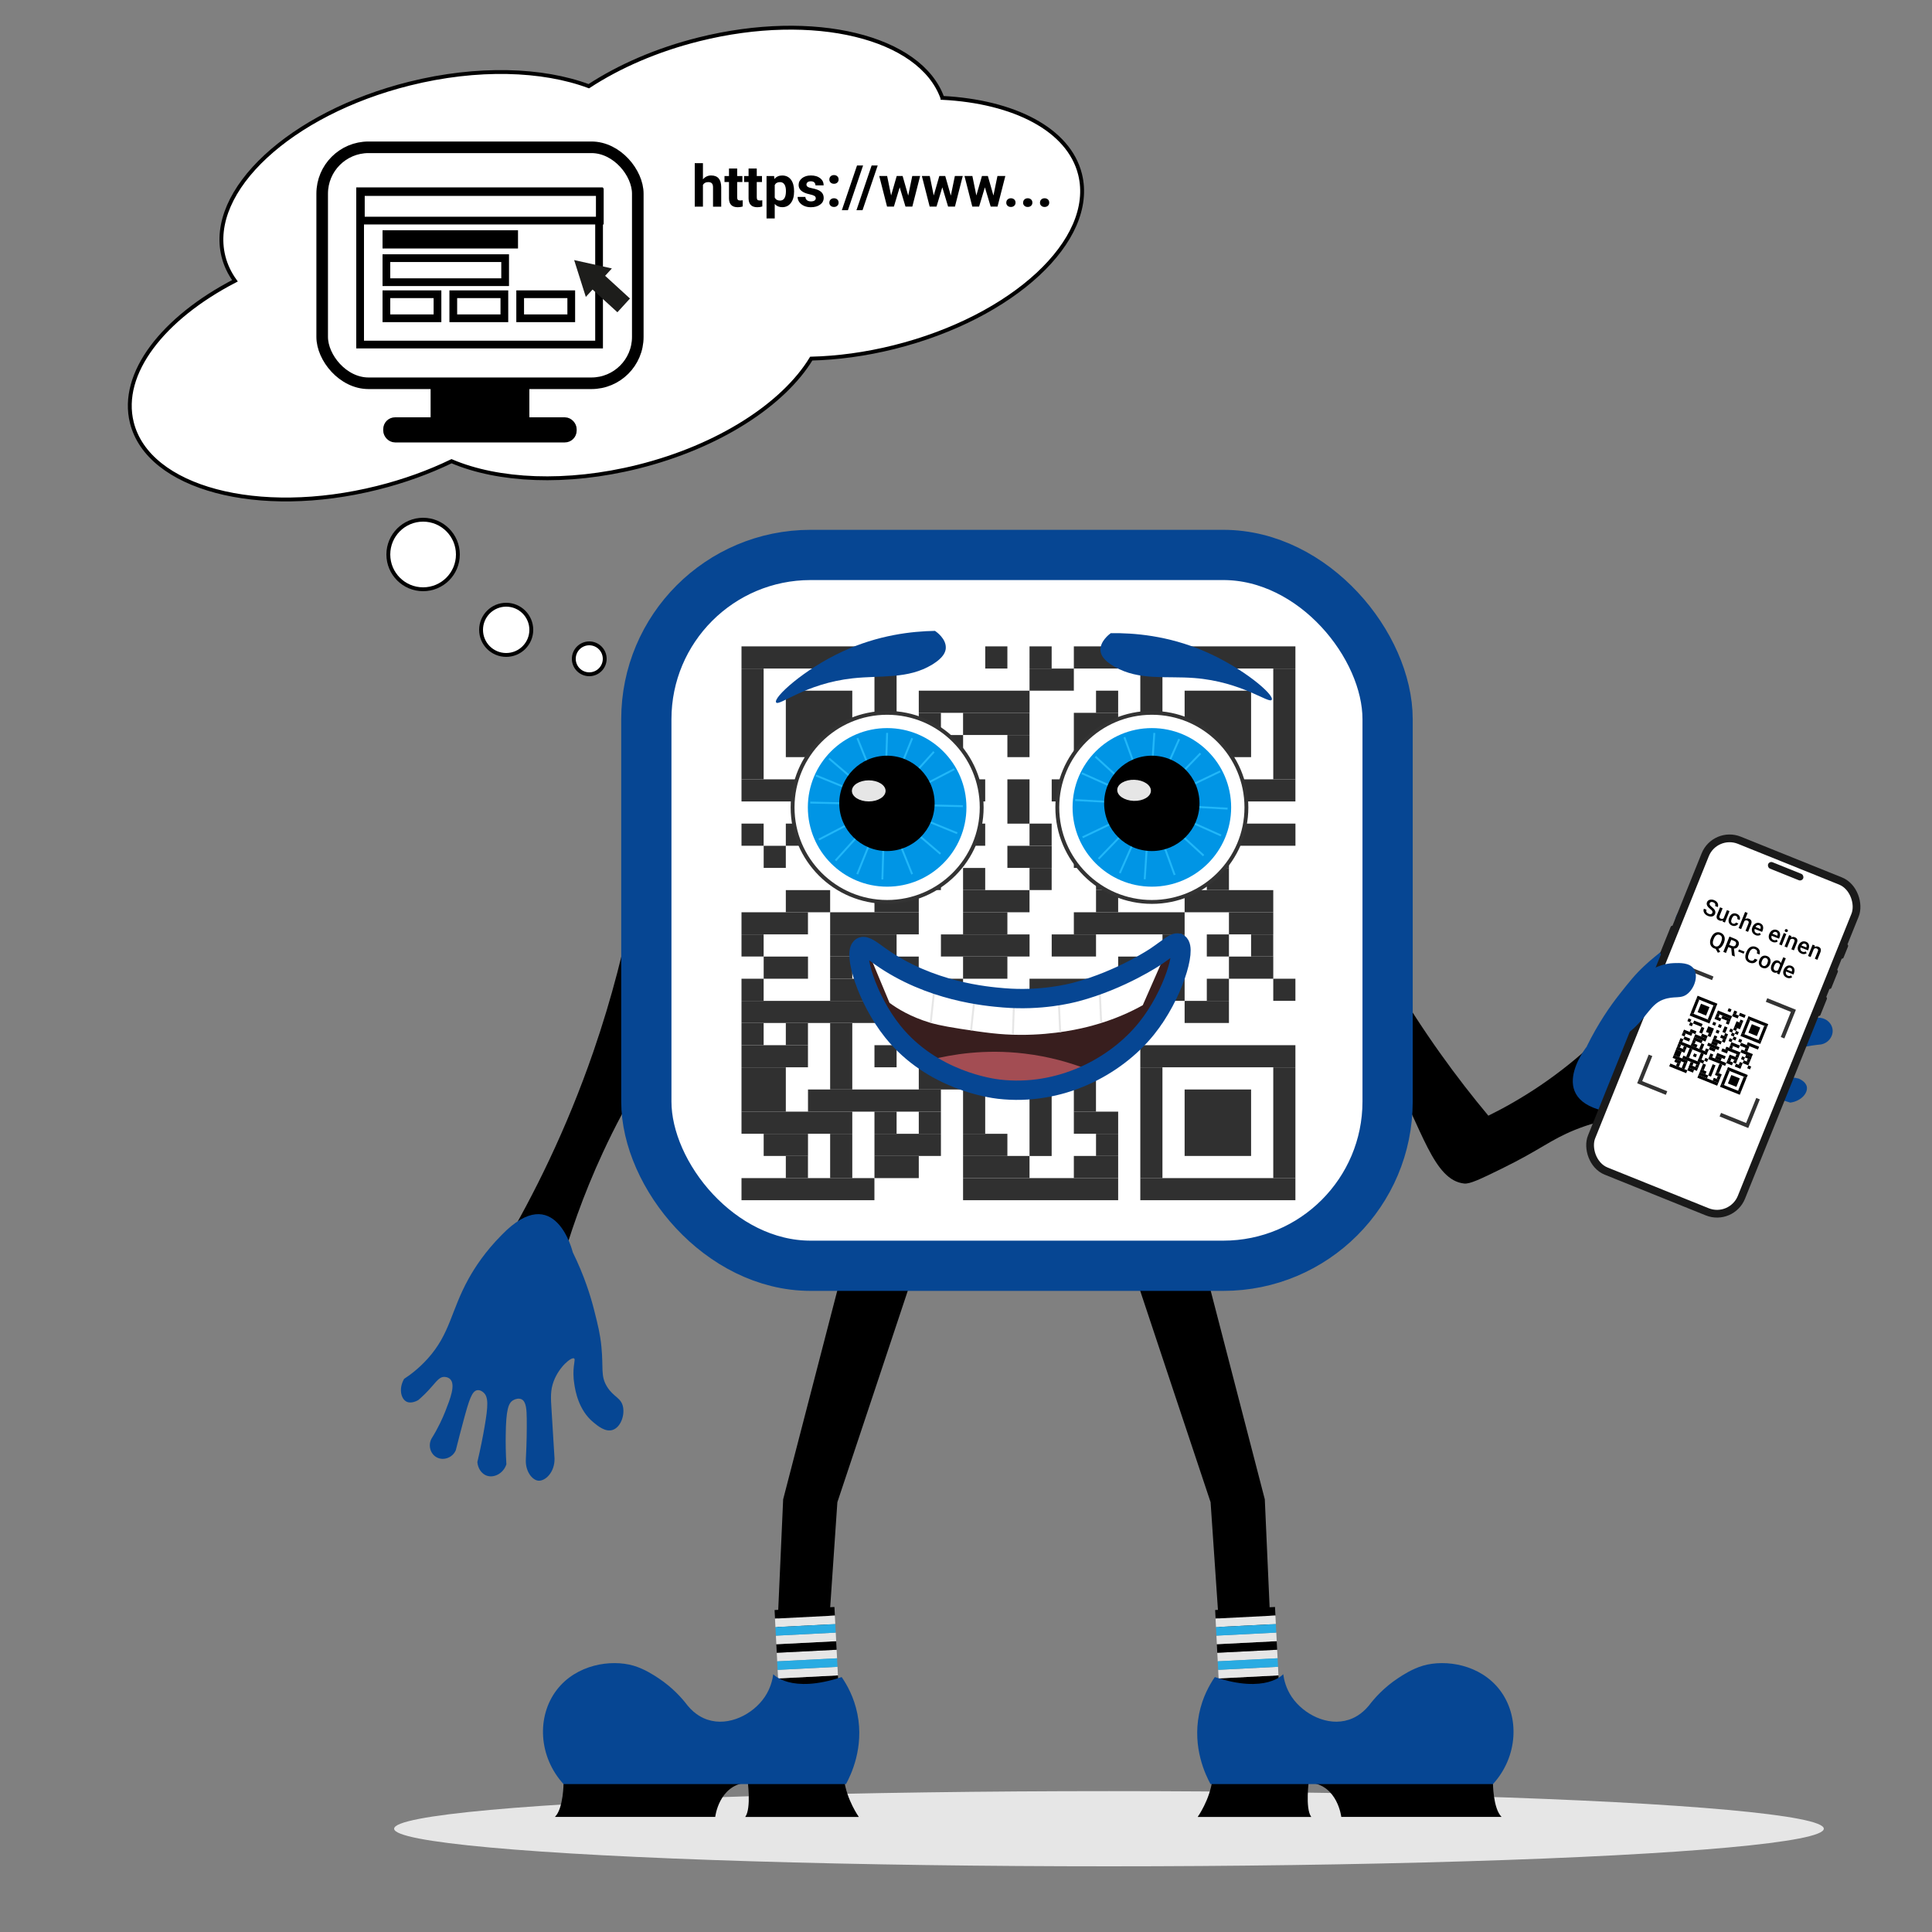 <?xml version="1.0" encoding="UTF-8"?>
<svg xmlns="http://www.w3.org/2000/svg" xmlns:xlink="http://www.w3.org/1999/xlink" viewBox="0 0 500 500">
  <rect x="0" y="0" width="500" height="500" fill="#808080" stroke="none"/>
  <defs>
    <style>
      .cls-1 {
        fill: #a34d53;
      }

      .cls-2, .cls-3, .cls-4, .cls-5, .cls-6, .cls-7, .cls-8, .cls-9, .cls-10, .cls-11, .cls-12, .cls-13 {
        stroke-miterlimit: 10;
      }

      .cls-2, .cls-6 {
        stroke-width: 3px;
      }

      .cls-2, .cls-6, .cls-7, .cls-8, .cls-9 {
        stroke: #000;
      }

      .cls-2, .cls-14, .cls-7, .cls-9, .cls-11, .cls-12 {
        fill: #fff;
      }

      .cls-15 {
        fill: #29abe2;
      }

      .cls-16 {
        opacity: .81;
      }

      .cls-3 {
        stroke-width: 5px;
      }

      .cls-3, .cls-4 {
        stroke: #064693;
      }

      .cls-3, .cls-4, .cls-5, .cls-17, .cls-10, .cls-13 {
        fill: none;
      }

      .cls-4 {
        stroke-width: 13px;
      }

      .cls-5 {
        stroke: #e6e6e6;
      }

      .cls-5, .cls-10 {
        stroke-width: .5px;
      }

      .cls-8, .cls-9, .cls-12 {
        stroke-width: 2px;
      }

      .cls-10 {
        stroke: #21b7f9;
      }

      .cls-18 {
        fill: #381e1e;
      }

      .cls-11, .cls-13 {
        stroke: #333;
      }

      .cls-19 {
        fill: #1a1a1a;
      }

      .cls-12 {
        stroke: #1a1a1a;
      }

      .cls-20 {
        fill: #1d1d1b;
      }

      .cls-21 {
        fill: #064693;
      }

      .cls-22 {
        clip-path: url(#clippath);
      }

      .cls-23 {
        fill: #0095e5;
      }

      .cls-24 {
        fill: #e6e6e6;
      }
    </style>
    <symbol id="Pil_26" data-name="Pil 26" viewBox="0 0 45.72 26.28">
      <g>
        <rect class="cls-17" x="0" width="45.72" height="26.28"/>
        <polygon class="cls-20" points="0 19.48 22.93 19.48 22.93 26.28 45.72 13.14 22.93 0 22.93 6.8 0 6.8 0 19.48"/>
      </g>
    </symbol>
    <clipPath id="clippath">
      <rect class="cls-17" x="167.66" y="147.41" width="191.84" height="183.96" rx="42.52" ry="42.52" transform="translate(527.16 478.79) rotate(-180)"/>
    </clipPath>
  </defs>
  <g id="SchattenBoden">
    <ellipse class="cls-24" cx="287" cy="473.27" rx="185" ry="9.73"/>
  </g>
  <g id="Gedankenblase">
    <path class="cls-7" d="M243.88,25.32c-5.69-15.78-33.21-22.57-62.97-15.15-10.92,2.72-20.67,7-28.53,12.14-11.98-4.47-28.79-5.06-46.4-.67-30.83,7.69-52.39,27.71-48.15,44.72.57,2.28,1.58,4.38,2.97,6.31-18.66,9.67-29.84,24.02-26.68,36.7,4.24,17.01,32.67,24.58,63.51,16.89,6.95-1.73,13.42-4.09,19.23-6.9,12.07,5.14,29.72,6.04,48.26,1.42,20.97-5.23,37.64-16.16,44.83-27.97,6.81-.17,14.04-1.13,21.42-2.97,30.83-7.69,52.39-27.71,48.15-44.72-2.9-11.63-17.1-18.84-35.64-19.79Z"/>
    <circle class="cls-7" cx="109.5" cy="143.5" r="9"/>
    <circle class="cls-7" cx="131" cy="163" r="6.5"/>
    <circle class="cls-7" cx="152.5" cy="170.5" r="4"/>
  </g>
  <g id="Website_Grafik" data-name="Website Grafik">
    <g>
      <g>
        <rect class="cls-2" x="83.38" y="38.12" width="81.68" height="61.07" rx="12" ry="12"/>
        <rect class="cls-6" x="112.94" y="100.94" width="22.56" height="7"/>
        <rect class="cls-6" x="100.68" y="109.5" width="47.06" height="3.5" rx="1.56" ry="1.56"/>
      </g>
      <g>
        <rect class="cls-9" x="93.2" y="49.5" width="61.84" height="39.67"/>
        <rect class="cls-9" x="93.39" y="49.7" width="61.84" height="7.39"/>
        <rect class="cls-9" x="100" y="76.15" width="13.22" height="6.22"/>
        <rect class="cls-9" x="100" y="66.81" width="30.73" height="6.22"/>
        <rect class="cls-9" x="117.31" y="76.15" width="13.22" height="6.22"/>
        <rect class="cls-9" x="134.62" y="76.15" width="13.22" height="6.22"/>
        <rect class="cls-8" x="100" y="60.59" width="33.06" height="2.72"/>
      </g>
      <use width="45.72" height="26.28" transform="translate(158.04 82.72) rotate(-137.55) scale(.38)" xlink:href="#Pil_26"/>
    </g>
    <g>
      <path d="M181.92,46.42c.56-.67,1.27-1.01,2.12-1.01,1.72,0,2.59,1,2.61,3v5.08h-2.12v-5.02c0-.45-.1-.79-.29-1.01-.2-.22-.52-.33-.97-.33-.62,0-1.07.24-1.35.72v5.63h-2.12v-11.25h2.12v4.19Z"/>
      <path d="M190.78,43.61v1.95h1.35v1.55h-1.35v3.96c0,.29.06.5.17.63s.33.19.64.19c.23,0,.44-.02.62-.05v1.6c-.42.13-.84.19-1.28.19-1.48,0-2.24-.75-2.27-2.25v-4.27h-1.16v-1.55h1.16v-1.95h2.12Z"/>
      <path d="M195.85,43.61v1.95h1.35v1.55h-1.35v3.96c0,.29.06.5.17.63s.33.19.64.19c.23,0,.44-.02.62-.05v1.6c-.42.13-.84.19-1.28.19-1.48,0-2.24-.75-2.27-2.25v-4.27h-1.16v-1.55h1.16v-1.95h2.12Z"/>
      <path d="M205.51,49.59c0,1.22-.28,2.2-.83,2.93-.55.74-1.3,1.1-2.24,1.1-.8,0-1.45-.28-1.94-.83v3.74h-2.12v-10.97h1.96l.07.78c.51-.62,1.18-.92,2.01-.92.98,0,1.74.36,2.28,1.08s.81,1.72.81,2.99v.11ZM203.4,49.44c0-.74-.13-1.31-.39-1.71-.26-.4-.64-.6-1.14-.6-.66,0-1.12.25-1.37.76v3.24c.26.52.72.78,1.38.78,1.01,0,1.52-.83,1.52-2.48Z"/>
      <path d="M211.12,51.29c0-.26-.13-.46-.38-.61-.26-.15-.67-.28-1.23-.4-1.88-.4-2.83-1.2-2.83-2.4,0-.7.29-1.29.88-1.76s1.35-.71,2.29-.71c1.01,0,1.81.24,2.41.71s.9,1.09.9,1.85h-2.12c0-.3-.1-.55-.29-.75-.2-.2-.5-.3-.92-.3-.36,0-.63.08-.83.24s-.29.37-.29.62c0,.23.11.42.33.57s.6.27,1.12.37c.53.11.97.22,1.33.36,1.12.41,1.68,1.12,1.68,2.13,0,.72-.31,1.31-.93,1.75-.62.45-1.42.67-2.4.67-.66,0-1.25-.12-1.77-.36-.52-.24-.92-.56-1.21-.97s-.44-.86-.44-1.34h2.01c.02.38.16.66.42.86s.61.3,1.04.3c.41,0,.71-.08.92-.23.21-.15.31-.35.31-.6Z"/>
      <path d="M214.64,46.44c0-.34.11-.61.34-.82.23-.21.51-.31.85-.31s.63.1.86.31c.23.21.34.48.34.82s-.11.6-.34.81c-.22.21-.51.31-.86.31s-.63-.1-.86-.31c-.22-.21-.34-.48-.34-.81ZM214.64,52.44c0-.34.11-.61.34-.82.23-.21.51-.31.85-.31s.63.1.86.31c.23.21.34.48.34.82s-.11.6-.34.81-.51.31-.86.31-.63-.1-.86-.31-.34-.48-.34-.81Z"/>
      <path d="M219.44,54.4h-1.57l3.93-11.58h1.57l-3.93,11.58Z"/>
      <path d="M223.22,54.4h-1.57l3.93-11.58h1.57l-3.93,11.58Z"/>
      <path d="M235.05,50.6l1.04-5.05h2.04l-2.02,7.92h-1.77l-1.5-4.99-1.5,4.99h-1.77l-2.02-7.92h2.04l1.03,5.04,1.45-5.04h1.53l1.44,5.05Z"/>
      <path d="M246.08,50.6l1.04-5.05h2.04l-2.02,7.92h-1.77l-1.5-4.99-1.5,4.99h-1.77l-2.02-7.92h2.04l1.03,5.04,1.45-5.04h1.53l1.44,5.05Z"/>
      <path d="M257.1,50.6l1.04-5.05h2.04l-2.02,7.92h-1.77l-1.5-4.99-1.5,4.99h-1.76l-2.02-7.92h2.04l1.03,5.04,1.45-5.04h1.53l1.44,5.05Z"/>
      <path d="M260.43,52.44c0-.34.11-.61.34-.82s.51-.31.85-.31.63.1.86.31c.23.21.34.48.34.82s-.11.6-.34.81-.51.31-.86.31-.63-.1-.86-.31-.34-.48-.34-.81Z"/>
      <path d="M264.79,52.44c0-.34.11-.61.34-.82.23-.21.51-.31.85-.31s.63.1.86.31c.23.21.34.48.34.82s-.11.6-.34.81-.51.31-.87.31-.63-.1-.86-.31-.34-.48-.34-.81Z"/>
      <path d="M269.15,52.44c0-.34.11-.61.34-.82.23-.21.51-.31.85-.31s.63.1.86.31.34.48.34.82-.11.6-.34.81-.51.31-.86.31-.63-.1-.86-.31-.34-.48-.34-.81Z"/>
    </g>
  </g>
  <g id="Ebene_20" data-name="Ebene 20">
    <path d="M311.82,328.22c5.17,19.94,10.34,39.87,15.51,59.81.49,11.08.98,22.15,1.48,33.23-1.48.52-3.79,1.13-6.66,1.12-2.86,0-5.15-.61-6.63-1.12-.74-10.83-1.48-21.66-2.22-32.49-2.7-8.1-6.9-20.7-9.6-28.8-3.15-9.47-7.41-22.28-10.56-31.75,2.59-3.88,7.04-5.92,11.3-5.17,4.61.81,6.99,4.53,7.38,5.17Z"/>
    <path d="M218.19,328.22c-5.17,19.94-10.34,39.87-15.51,59.81-.49,11.08-.98,22.15-1.48,33.23,1.48.52,3.79,1.13,6.66,1.12,2.86,0,5.15-.61,6.63-1.12.74-10.83,1.48-21.66,2.22-32.49,2.7-8.1,6.9-20.7,9.6-28.8,3.15-9.47,7.41-22.28,10.56-31.75-2.59-3.88-7.04-5.92-11.3-5.17-4.61.81-6.99,4.53-7.38,5.17Z"/>
    <g>
      <rect x="315.41" y="433.99" width="15.51" height="2.22" transform="translate(668.08 853.16) rotate(177.08)"/>
      <rect class="cls-24" x="315.3" y="431.78" width="15.51" height="2.22" transform="translate(667.75 848.74) rotate(177.08)"/>
      <rect class="cls-24" x="315.07" y="427.35" width="15.51" height="2.22" transform="translate(667.07 839.91) rotate(177.08)"/>
      <rect class="cls-15" x="315.18" y="429.57" width="15.51" height="2.22" transform="translate(667.41 844.32) rotate(177.08)"/>
      <rect x="314.96" y="425.14" width="15.51" height="2.22" transform="translate(666.73 835.49) rotate(177.08)"/>
      <rect x="314.5" y="416.29" width="15.51" height="2.22" transform="translate(665.38 817.83) rotate(177.08)"/>
      <rect class="cls-24" x="314.84" y="422.93" width="15.51" height="2.22" transform="translate(666.39 831.07) rotate(177.08)"/>
      <rect class="cls-24" x="314.62" y="418.5" width="15.51" height="2.22" transform="translate(665.72 822.24) rotate(177.08)"/>
      <rect class="cls-15" x="314.73" y="420.72" width="15.51" height="2.22" transform="translate(666.05 826.66) rotate(177.08)"/>
    </g>
    <g>
      <rect x="201.4" y="433.99" width="15.51" height="2.22" transform="translate(440.21 858.97) rotate(177.08)"/>
      <rect class="cls-24" x="201.28" y="431.78" width="15.51" height="2.22" transform="translate(439.87 854.55) rotate(177.08)"/>
      <rect class="cls-24" x="201.06" y="427.35" width="15.51" height="2.22" transform="translate(439.2 845.72) rotate(177.08)"/>
      <rect class="cls-15" x="201.17" y="429.57" width="15.51" height="2.22" transform="translate(439.53 850.14) rotate(177.08)"/>
      <rect x="200.95" y="425.14" width="15.51" height="2.22" transform="translate(438.86 841.3) rotate(177.08)"/>
      <rect x="200.49" y="416.29" width="15.51" height="2.22" transform="translate(437.5 823.64) rotate(177.08)"/>
      <rect class="cls-24" x="200.83" y="422.93" width="15.51" height="2.22" transform="translate(438.52 836.89) rotate(177.08)"/>
      <rect class="cls-24" x="200.61" y="418.5" width="15.51" height="2.22" transform="translate(437.84 828.06) rotate(177.08)"/>
      <rect class="cls-15" x="200.72" y="420.72" width="15.51" height="2.22" transform="translate(438.18 832.47) rotate(177.08)"/>
    </g>
    <path d="M386.37,461.35s0,6.65,2.23,8.86h-41.48s-.92-8.12-7.99-8.86h47.24Z"/>
    <path d="M338.76,460.62s-1.04,7.38.59,9.6h-29.39s3.15-4.43,3.79-9.6h25.01Z"/>
    <path class="cls-21" d="M314.39,434.03c-1.39,2.02-3.2,5.24-4.06,9.51-1.78,8.81,1.71,15.9,2.95,18.18,24.37,0,48.74,0,73.1,0,6.48-7.1,7-17.49,1.77-24.35-5.08-6.65-14.07-7.98-19.86-6.3-2.81.82-5.28,2.45-6.46,3.23-3.66,2.42-6.1,5.17-7.57,7.11-1.97,2.39-4.05,3.29-5.17,3.65-5.53,1.82-11.76-1.43-14.77-5.87-1.5-2.21-2.02-4.45-2.22-5.91,0,0-4.43,5.17-17.72.74Z"/>
    <path d="M145.85,461.35s0,6.65-2.23,8.86h41.48s.92-8.12,7.99-8.86h-47.24Z"/>
    <path d="M193.46,460.62s1.04,7.38-.59,9.6h29.39s-3.15-4.43-3.79-9.6h-25.01Z"/>
    <path class="cls-21" d="M217.83,434.03c1.39,2.02,3.2,5.24,4.06,9.51,1.78,8.81-1.71,15.9-2.95,18.18-24.37,0-48.74,0-73.1,0-6.48-7.1-7-17.49-1.77-24.35,5.08-6.65,14.07-7.98,19.86-6.3,2.81.82,5.28,2.45,6.46,3.23,3.66,2.42,6.1,5.17,7.57,7.11,1.97,2.39,4.05,3.29,5.17,3.65,5.53,1.82,11.76-1.43,14.77-5.87,1.5-2.21,2.02-4.45,2.22-5.91,0,0,4.43,5.17,17.72.74Z"/>
    <path d="M163.89,233.38c-2.21,11.62-5.47,24.69-10.3,38.71-7.03,20.38-15.55,37.39-23.52,50.9,1.46.95,3.18,1.93,5.17,2.82,3.63,1.62,6.99,2.43,9.64,2.84,2.47-8.96,6-19.28,11.13-30.35,6.33-13.68,13.43-24.88,19.84-33.63-3.98-10.43-7.97-20.86-11.95-31.29Z"/>
    <path d="M342.26,216.35c4.25,10.8,9.89,23.07,17.45,36.06,8.47,14.56,17.37,26.63,25.48,36.33,4.1-2.02,8.67-4.59,13.46-7.83,5.23-3.55,9.62-7.16,13.22-10.48,5.44.79,9.77,4.49,10.94,9.27,1.11,4.55-1.07,8.32-1.61,9.2-6.16.79-10.74,2.35-13.66,3.53-6.38,2.59-8.76,5.04-18.82,9.98-5.49,2.69-8.26,4.03-9.75,3.89-8.06-.81-10.95-14.41-18.88-28.58-4.15-7.41-11.22-17.74-23.65-28.37,1.94-10.99,3.87-21.99,5.81-32.98Z"/>
    <path class="cls-21" d="M148.23,324.08s-4.5-18.8-18.39-4.48c-4.32,4.36-6.96,8.43-8.58,11.35-4.61,8.32-4.7,14.16-10.61,20.71-2.27,2.51-4.53,4.19-6.07,5.19-1.46,2.56-.79,5.17.62,5.89,1.21.63,2.79-.25,3.02-.38.41-.34,1.04-.89,1.76-1.61,2.65-2.63,3.4-4.38,4.95-4.41.12,0,.96,0,1.55.56,1.49,1.42.04,5.1-1.23,8.33-.69,1.76-1.81,4.26-3.6,7.13-.91,1.77-.25,3.89,1.31,4.77,1.71.97,4.12.21,5-1.81.72-2.88,1.39-5.43,1.97-7.58,1.49-5.54,2.21-7.76,3.6-7.96.75-.11,1.39.42,1.55.56,1.37,1.13,1.26,3.48.33,8.89-.42,2.44-1.02,5.55-1.87,9.15.13,1.64,1.08,3.04,2.42,3.52,1.85.66,4.29-.52,5.09-2.93-.18-3.07-.2-5.66-.17-7.6.08-6.63.71-8.25,1.89-8.97.59-.36,1.5-.6,2.2-.27,1.24.6,1.32,2.76,1.35,5.04.03,2.6,0,6.14-.23,10.44-.2,3.11,1.61,5.43,3.22,5.59,1.76.17,4.28-2.14,4.2-5.74-.35-5.91-.6-9.99-.77-12.55-.2-3.14-.34-5.1.58-7.51,1.44-3.76,4.57-6.25,5.25-5.84.46.28-.38,1.81-.11,5.22,0,0,.05.67.18,1.47.24,1.55,1.03,6.62,4.9,9.82,1.22,1.01,3.13,2.59,4.99,2,2.03-.65,3.15-3.62,2.72-5.9-.46-2.5-2.47-2.54-4.18-5.35-1.69-2.8-.87-4.69-1.43-10.33-.32-3.25-.87-5.44-1.88-9.44-.95-3.77-2.58-8.95-5.52-14.95Z"/>
    <path class="cls-21" d="M410.72,270.77s-12.15,15.03,7.67,17.3c6.09.76,10.93.37,14.23-.13,9.41-1.42,14.09-4.91,22.88-4.22,3.37.26,6.08,1.04,7.82,1.64,2.92-.41,4.57-2.53,4.29-4.08-.24-1.35-1.9-2.06-2.15-2.16-.52-.11-1.34-.28-2.35-.41-3.7-.5-5.54-.03-6.52-1.24-.08-.1-.59-.76-.51-1.57.22-2.05,4.01-3.14,7.35-4.11,1.81-.52,4.48-1.16,7.85-1.49,1.95-.36,3.24-2.18,2.98-3.94-.28-1.95-2.35-3.39-4.49-2.86-2.72,1.19-5.15,2.21-7.21,3.06-5.3,2.2-7.5,2.99-8.5,2.01-.54-.53-.51-1.35-.51-1.57.06-1.77,1.99-3.12,6.84-5.68,2.19-1.15,5.02-2.57,8.39-4.1,1.22-1.1,1.75-2.72,1.31-4.06-.61-1.87-3.03-3.09-5.43-2.24-2.33,2.01-4.37,3.61-5.92,4.77-5.3,3.98-6.97,4.46-8.26,3.97-.65-.25-1.39-.82-1.55-1.58-.28-1.35,1.38-2.73,3.17-4.15,2.04-1.61,4.86-3.75,8.41-6.19,2.58-1.74,3.32-4.59,2.47-5.96-.93-1.5-4.31-2.09-7.11.17-4.47,3.88-7.55,6.57-9.48,8.26-2.36,2.08-3.84,3.38-6.31,4.12-3.86,1.15-7.74.19-7.83-.6-.06-.54,1.67-.8,4.21-3.09,0,0,.5-.45,1.05-1.03,1.08-1.13,4.62-4.86,4.79-9.88.05-1.58.14-4.06-1.46-5.17-1.75-1.21-4.79-.29-6.34,1.44-1.7,1.89-.5,3.51-1.69,6.58-1.19,3.05-3.18,3.55-7.32,7.44-2.38,2.24-3.78,4.01-6.34,7.25-2.41,3.05-5.52,7.5-8.48,13.5Z"/>
    <g>
      <rect class="cls-12" x="425.1" y="219.39" width="41.81" height="92.3" rx="6.8" ry="6.8" transform="translate(760.48 678.49) rotate(-158.06)"/>
      <rect class="cls-19" x="457.25" y="224.58" width="9.79" height="1.78" rx=".89" ry=".89" transform="translate(806.56 607.29) rotate(-158.06)"/>
      <rect class="cls-19" x="431.01" y="239.31" width=".89" height="8.01" rx=".44" ry=".44" transform="translate(740.75 630.23) rotate(-158.06)"/>
      <rect class="cls-19" x="476.85" y="244.19" width=".89" height="4" rx=".44" ry=".44" transform="translate(828.02 652.91) rotate(-158.06)"/>
      <rect class="cls-19" x="471.12" y="257.76" width=".89" height="5.34" rx=".44" ry=".44" transform="translate(811.65 678.2) rotate(-158.06)"/>
      <rect class="cls-19" x="473.94" y="250.75" width=".89" height="5.34" rx=".44" ry=".44" transform="translate(819.72 665.74) rotate(-158.06)"/>
    </g>
    <g>
      <polyline class="cls-13" points="461.33 268.56 464.13 261.6 457.18 258.8"/>
      <polyline class="cls-13" points="454.98 284.33 452.17 291.28 445.22 288.48"/>
      <polyline class="cls-13" points="433.5 257.35 436.3 250.39 443.26 253.19"/>
      <polyline class="cls-13" points="427.15 273.12 424.35 280.07 431.3 282.88"/>
    </g>
    <g>
      <rect class="cls-14" x="431.81" y="257.53" width="26" height="26" transform="translate(27.67 582.03) rotate(-68.06)"/>
      <rect x="454.53" y="261.65" width=".79" height="5.52" transform="translate(39.68 587.57) rotate(-68.06)"/>
      <rect x="450.51" y="262" width=".79" height="1.58" transform="translate(38.66 582.83) rotate(-68.06)"/>
      <rect x="448.68" y="261.66" width=".79" height=".79" transform="translate(38.2 580.67) rotate(-68.06)"/>
      <rect x="447.22" y="261.07" width=".79" height=".79" transform="translate(37.83 578.95) rotate(-68.06)"/>
      <rect x="441.37" y="256.35" width=".79" height="5.52" transform="translate(36.35 572.05) rotate(-68.06)"/>
      <rect x="454.26" y="267.09" width="3.94" height=".79" transform="translate(37.64 590.71) rotate(-68.06)"/>
      <rect x="449.87" y="265.32" width="3.94" height=".79" transform="translate(36.54 585.54) rotate(-68.06)"/>
      <rect x="448.75" y="262.14" width=".79" height="1.58" transform="translate(37.43 581.29) rotate(-68.06)"/>
      <rect x="441.1" y="261.79" width="3.94" height=".79" transform="translate(34.32 575.19) rotate(-68.06)"/>
      <rect x="436.72" y="260.02" width="3.94" height=".79" transform="translate(33.21 570.02) rotate(-68.06)"/>
      <rect x="452.85" y="265.42" width="2.36" height="2.36" transform="translate(37.09 588.13) rotate(-68.06)"/>
      <rect x="450.28" y="264" width=".79" height=".79" transform="translate(37.03 583.63) rotate(-68.06)"/>
      <rect x="445.9" y="260.66" width=".79" height="3.94" transform="translate(35.92 578.46) rotate(-68.06)"/>
      <rect x="439.7" y="260.12" width="2.36" height="2.36" transform="translate(33.77 572.61) rotate(-68.06)"/>
      <rect x="449.08" y="264.56" width="1.58" height="1.58" transform="translate(35.64 583.48) rotate(-68.06)"/>
      <rect x="446.33" y="262.47" width=".79" height="2.36" transform="translate(35.24 579.5) rotate(-68.06)"/>
      <rect x="444.14" y="262.38" width=".79" height=".79" transform="translate(34.69 576.92) rotate(-68.06)"/>
      <rect x="446.77" y="264.29" width=".79" height=".79" transform="translate(34.57 580.55) rotate(-68.06)"/>
      <rect x="444.21" y="262.86" width=".79" height="1.58" transform="translate(33.92 577.53) rotate(-68.06)"/>
      <rect x="448.67" y="265.9" width=".79" height=".79" transform="translate(34.26 583.32) rotate(-68.06)"/>
      <rect x="452.76" y="266.03" width=".79" height="5.52" transform="translate(34.5 588.68) rotate(-68.06)"/>
      <rect x="449.1" y="266.93" width=".79" height=".79" transform="translate(33.58 584.37) rotate(-68.06)"/>
      <rect x="447.64" y="266.34" width=".79" height=".79" transform="translate(33.21 582.64) rotate(-68.06)"/>
      <rect x="445.64" y="266.11" width="1.58" height=".79" transform="translate(32.41 581.01) rotate(-68.06)"/>
      <rect x="444.72" y="265.16" width=".79" height=".79" transform="translate(32.47 579.2) rotate(-68.06)"/>
      <rect x="443.26" y="264.57" width=".79" height=".79" transform="translate(32.1 577.47) rotate(-68.06)"/>
      <rect x="439.6" y="260.74" width=".79" height="5.52" transform="translate(31.18 573.16) rotate(-68.06)"/>
      <rect x="448.08" y="267.36" width=".79" height=".79" transform="translate(32.53 583.69) rotate(-68.06)"/>
      <rect x="453.27" y="269.12" width=".79" height="3.15" transform="translate(33.05 590.34) rotate(-68.06)"/>
      <rect x="449.98" y="268.98" width=".79" height=".79" transform="translate(32.22 586.46) rotate(-68.06)"/>
      <rect x="448.52" y="268.39" width=".79" height=".79" transform="translate(31.85 584.74) rotate(-68.06)"/>
      <rect x="446.32" y="267.5" width=".79" height=".79" transform="translate(31.3 582.15) rotate(-68.06)"/>
      <rect x="444.13" y="266.62" width=".79" height=".79" transform="translate(30.75 579.57) rotate(-68.06)"/>
      <rect x="441.76" y="265.86" width="1.58" height="1.58" transform="translate(29.85 577.5) rotate(-68.06)"/>
      <rect x="439.02" y="263.77" width=".79" height="2.36" transform="translate(29.45 573.53) rotate(-68.06)"/>
      <rect x="436.82" y="263.68" width=".79" height=".79" transform="translate(28.9 570.94) rotate(-68.06)"/>
      <rect x="451.14" y="269.51" width=".79" height="2.36" transform="translate(31.73 588.37) rotate(-68.06)"/>
      <rect x="447.49" y="268.82" width=".79" height=".79" transform="translate(30.81 584.06) rotate(-68.06)"/>
      <rect x="445.66" y="267.69" width=".79" height="1.58" transform="translate(30.35 581.91) rotate(-68.06)"/>
      <rect x="439.64" y="266.25" width="1.58" height=".79" transform="translate(28.53 575.53) rotate(-68.06)"/>
      <rect x="437.26" y="264.7" width=".79" height=".79" transform="translate(28.22 571.99) rotate(-68.06)"/>
      <rect x="451.58" y="271.32" width=".79" height=".79" transform="translate(31.05 589.42) rotate(-68.06)"/>
      <rect x="448.66" y="269.36" width=".79" height="2.36" transform="translate(30.31 585.97) rotate(-68.06)"/>
      <rect x="445.73" y="268.97" width=".79" height=".79" transform="translate(29.58 582.52) rotate(-68.06)"/>
      <rect x="443.54" y="268.08" width=".79" height=".79" transform="translate(29.02 579.93) rotate(-68.06)"/>
      <rect x="442.08" y="267.49" width=".79" height=".79" transform="translate(28.65 578.21) rotate(-68.06)"/>
      <rect x="451.65" y="271.02" width=".79" height="3.15" transform="translate(30.28 590.04) rotate(-68.06)"/>
      <rect x="447.63" y="270.58" width=".79" height=".79" transform="translate(29.27 585.29) rotate(-68.06)"/>
      <rect x="443.98" y="268.32" width=".79" height="2.36" transform="translate(28.34 580.98) rotate(-68.06)"/>
      <rect x="440.69" y="267.39" width=".79" height="1.58" transform="translate(27.51 577.1) rotate(-68.06)"/>
      <rect x="437.77" y="266.21" width=".79" height="1.58" transform="translate(26.78 573.65) rotate(-68.06)"/>
      <rect x="452.09" y="272.83" width=".79" height="1.58" transform="translate(29.61 591.08) rotate(-68.06)"/>
      <rect x="448.07" y="270.03" width=".79" height="3.94" transform="translate(28.59 586.34) rotate(-68.06)"/>
      <rect x="443.32" y="269.3" width=".79" height="1.58" transform="translate(27.39 580.73) rotate(-68.06)"/>
      <rect x="439.66" y="267.04" width=".79" height="3.15" transform="translate(26.47 576.42) rotate(-68.06)"/>
      <rect x="436.38" y="266.11" width=".79" height="2.36" transform="translate(25.64 572.54) rotate(-68.06)"/>
      <rect x="452.16" y="274.1" width=".79" height=".79" transform="translate(28.84 591.7) rotate(-68.06)"/>
      <rect x="450.7" y="273.51" width=".79" height=".79" transform="translate(28.47 589.97) rotate(-68.06)"/>
      <rect x="449.24" y="272.93" width=".79" height=".79" transform="translate(28.1 588.25) rotate(-68.06)"/>
      <rect x="445.95" y="271.21" width=".79" height="1.58" transform="translate(27.27 584.37) rotate(-68.06)"/>
      <rect x="443.02" y="269.24" width=".79" height="3.15" transform="translate(26.53 580.92) rotate(-68.06)"/>
      <rect x="439" y="268.02" width=".79" height="2.36" transform="translate(25.51 576.18) rotate(-68.06)"/>
      <rect x="435.35" y="267.33" width=".79" height=".79" transform="translate(24.59 571.87) rotate(-68.06)"/>
      <rect x="451.5" y="274.29" width=".79" height="1.58" transform="translate(27.88 591.45) rotate(-68.06)"/>
      <rect x="448.21" y="272.57" width=".79" height="2.36" transform="translate(27.05 587.57) rotate(-68.06)"/>
      <rect x="442.73" y="270.76" width=".79" height="1.58" transform="translate(25.67 581.1) rotate(-68.06)"/>
      <rect x="439.63" y="270.49" width="1.58" height=".79" transform="translate(24.59 578.18) rotate(-68.06)"/>
      <rect x="437.98" y="269.24" width=".79" height=".79" transform="translate(24.47 575.5) rotate(-68.06)"/>
      <rect x="436.15" y="268.11" width=".79" height="1.58" transform="translate(24 573.34) rotate(-68.06)"/>
      <rect x="452.3" y="275.86" width=".79" height=".79" transform="translate(27.3 592.93) rotate(-68.06)"/>
      <rect x="450.11" y="274.98" width=".79" height=".79" transform="translate(26.74 590.34) rotate(-68.06)"/>
      <rect x="448.65" y="274.39" width=".79" height=".79" transform="translate(26.37 588.62) rotate(-68.06)"/>
      <rect x="447.19" y="273.8" width=".79" height=".79" transform="translate(26 586.89) rotate(-68.06)"/>
      <rect x="444.99" y="272.13" width=".79" height="2.36" transform="translate(25.45 584.31) rotate(-68.06)"/>
      <rect x="441.34" y="271.44" width=".79" height=".79" transform="translate(24.53 580) rotate(-68.06)"/>
      <rect x="438.05" y="269.72" width=".79" height="1.58" transform="translate(23.7 576.12) rotate(-68.06)"/>
      <rect x="434.76" y="268.79" width=".79" height=".79" transform="translate(22.86 572.24) rotate(-68.06)"/>
      <rect x="449.45" y="275.17" width=".79" height="1.58" transform="translate(25.79 590.1) rotate(-68.06)"/>
      <rect x="447.26" y="274.28" width=".79" height="1.58" transform="translate(25.23 587.51) rotate(-68.06)"/>
      <rect x="444.33" y="273.1" width=".79" height="1.58" transform="translate(24.5 584.06) rotate(-68.06)"/>
      <rect x="442.51" y="272.76" width=".79" height=".79" transform="translate(24.03 581.9) rotate(-68.06)"/>
      <rect x="437.76" y="267.3" width=".79" height="7.88" transform="translate(22.83 576.3) rotate(-68.06)"/>
      <rect x="444.04" y="272.26" width=".79" height="4.73" transform="translate(23.63 584.24) rotate(-68.06)"/>
      <rect x="439.48" y="272.98" width="1.58" height=".79" transform="translate(22.19 579.59) rotate(-68.06)"/>
      <rect x="436.01" y="272.16" width="2.36" height=".79" transform="translate(21.02 576.24) rotate(-68.06)"/>
      <rect x="435.63" y="270.84" width=".79" height=".79" transform="translate(21.51 574.33) rotate(-68.06)"/>
      <rect x="434.17" y="270.25" width=".79" height=".79" transform="translate(21.14 572.6) rotate(-68.06)"/>
      <rect x="449.23" y="274.8" width=".79" height="5.52" transform="translate(24.16 590.9) rotate(-68.06)"/>
      <rect x="443.76" y="276.13" width="2.36" height=".79" transform="translate(22.19 585.91) rotate(-68.06)"/>
      <rect x="441.19" y="273.93" width=".79" height=".79" transform="translate(22.12 581.41) rotate(-68.06)"/>
      <rect x="438.26" y="272.75" width=".79" height=".79" transform="translate(21.39 577.96) rotate(-68.06)"/>
      <rect x="434.61" y="270.49" width=".79" height="2.36" transform="translate(20.46 573.65) rotate(-68.06)"/>
      <rect x="448.96" y="280.24" width="3.94" height=".79" transform="translate(22.12 594.04) rotate(-68.06)"/>
      <rect x="444.57" y="278.48" width="3.94" height=".79" transform="translate(21.01 588.86) rotate(-68.06)"/>
      <rect x="441.46" y="276.64" width="3.15" height=".79" transform="translate(20.52 584.46) rotate(-68.06)"/>
      <rect x="439.8" y="273.82" width=".79" height="1.58" transform="translate(20.98 580.3) rotate(-68.06)"/>
      <rect x="433.41" y="271.83" width="1.58" height="1.58" transform="translate(19.08 573.5) rotate(-68.06)"/>
      <rect x="447.55" y="278.57" width="2.36" height="2.36" transform="translate(21.57 591.45) rotate(-68.06)"/>
      <rect x="440.06" y="275.76" width="1.58" height=".79" transform="translate(19.97 581.87) rotate(-68.06)"/>
      <rect x="437.31" y="272.1" width=".79" height="4.73" transform="translate(19.57 577.9) rotate(-68.06)"/>
      <rect x="444.32" y="277.35" width=".79" height="1.58" transform="translate(20.55 586.71) rotate(-68.06)"/>
      <rect x="438.84" y="275.53" width=".79" height=".79" transform="translate(19.17 580.24) rotate(-68.06)"/>
      <rect x="437.38" y="274.94" width=".79" height=".79" transform="translate(18.8 578.52) rotate(-68.06)"/>
      <rect x="434.46" y="272.19" width=".79" height="3.94" transform="translate(18.06 575.07) rotate(-68.06)"/>
      <rect x="444.39" y="278.62" width=".79" height=".79" transform="translate(19.78 587.32) rotate(-68.06)"/>
      <rect x="440.37" y="276.61" width=".79" height="1.58" transform="translate(18.77 582.58) rotate(-68.06)"/>
      <rect x="437.82" y="275.18" width=".79" height="2.36" transform="translate(18.12 579.56) rotate(-68.06)"/>
      <rect x="435.08" y="275.45" width="1.58" height=".79" transform="translate(17.14 577.07) rotate(-68.06)"/>
      <rect x="433.8" y="273.96" width=".79" height="1.58" transform="translate(17.11 574.82) rotate(-68.06)"/>
      <rect x="443.73" y="278.81" width=".79" height="1.58" transform="translate(18.83 587.08) rotate(-68.06)"/>
      <rect x="440.45" y="277.09" width=".79" height="2.36" transform="translate(18 583.2) rotate(-68.06)"/>
      <rect x="437.16" y="276.16" width=".79" height="1.58" transform="translate(17.17 579.32) rotate(-68.06)"/>
      <rect x="433.87" y="275.23" width=".79" height=".79" transform="translate(16.34 575.44) rotate(-68.06)"/>
      <rect x="447.46" y="279.19" width=".79" height="5.52" transform="translate(18.98 592) rotate(-68.06)"/>
      <rect x="441.61" y="276.83" width=".79" height="5.52" transform="translate(17.5 585.11) rotate(-68.06)"/>
      <rect x="433.94" y="274.14" width=".79" height="4.73" transform="translate(15.57 576.05) rotate(-68.06)"/>
    </g>
    <rect class="cls-14" x="165.88" y="140.11" width="192.86" height="190.09" rx="37.76" ry="37.76" transform="translate(524.62 470.32) rotate(-180)"/>
    <g class="cls-16">
      <g class="cls-22">
        <g>
          <rect class="cls-14" x="168.97" y="144.35" width="189.22" height="189.22"/>
          <rect x="295.11" y="167.28" width="40.14" height="5.73"/>
          <rect x="277.91" y="167.28" width="11.47" height="5.73"/>
          <rect x="266.44" y="167.28" width="5.73" height="5.73"/>
          <rect x="254.98" y="167.28" width="5.73" height="5.73"/>
          <rect x="191.9" y="167.28" width="40.14" height="5.73"/>
          <rect x="329.52" y="173.02" width="5.73" height="28.67"/>
          <rect x="295.11" y="173.02" width="5.73" height="28.67"/>
          <rect x="266.44" y="173.02" width="11.47" height="5.73"/>
          <rect x="226.31" y="173.02" width="5.73" height="28.67"/>
          <rect x="191.9" y="173.02" width="5.73" height="28.67"/>
          <rect x="306.58" y="178.75" width="17.2" height="17.2"/>
          <rect x="283.65" y="178.75" width="5.73" height="5.73"/>
          <rect x="237.78" y="178.75" width="28.67" height="5.73"/>
          <rect x="203.37" y="178.75" width="17.2" height="17.2"/>
          <rect x="277.91" y="184.48" width="11.47" height="11.47"/>
          <rect x="249.24" y="184.48" width="17.2" height="5.73"/>
          <rect x="237.78" y="184.48" width="5.73" height="5.73"/>
          <rect x="260.71" y="190.22" width="5.73" height="5.73"/>
          <rect x="237.78" y="190.22" width="11.47" height="5.73"/>
          <rect x="277.91" y="195.95" width="5.73" height="5.73"/>
          <rect x="295.11" y="201.69" width="40.14" height="5.73"/>
          <rect x="283.65" y="201.69" width="5.73" height="5.73"/>
          <rect x="272.18" y="201.69" width="5.73" height="5.73"/>
          <rect x="260.71" y="201.69" width="5.73" height="11.47"/>
          <rect x="249.24" y="201.69" width="5.73" height="5.73"/>
          <rect x="237.78" y="201.69" width="5.73" height="5.73"/>
          <rect x="191.9" y="201.69" width="40.14" height="5.73"/>
          <rect x="277.91" y="207.42" width="5.73" height="5.73"/>
          <rect x="312.32" y="213.15" width="22.94" height="5.73"/>
          <rect x="295.11" y="213.15" width="5.73" height="5.73"/>
          <rect x="283.65" y="213.15" width="5.73" height="5.73"/>
          <rect x="266.44" y="213.15" width="5.73" height="5.73"/>
          <rect x="249.24" y="213.15" width="5.73" height="5.73"/>
          <rect x="232.04" y="213.15" width="11.47" height="11.47"/>
          <rect x="203.37" y="213.15" width="17.2" height="5.73"/>
          <rect x="191.9" y="213.15" width="5.73" height="5.73"/>
          <rect x="300.85" y="218.89" width="17.2" height="5.73"/>
          <rect x="277.91" y="218.89" width="5.73" height="5.73"/>
          <rect x="260.71" y="218.89" width="11.47" height="5.73"/>
          <rect x="220.57" y="218.89" width="5.73" height="11.47"/>
          <rect x="197.64" y="218.89" width="5.73" height="5.73"/>
          <rect x="312.32" y="224.62" width="5.73" height="5.73"/>
          <rect x="283.65" y="224.62" width="17.2" height="5.73"/>
          <rect x="266.44" y="224.62" width="5.73" height="5.73"/>
          <rect x="249.24" y="224.62" width="5.73" height="5.73"/>
          <rect x="237.78" y="224.62" width="5.73" height="5.73"/>
          <rect x="306.58" y="230.36" width="22.94" height="5.73"/>
          <rect x="283.65" y="230.36" width="5.73" height="5.73"/>
          <rect x="249.24" y="230.36" width="17.2" height="5.73"/>
          <rect x="226.31" y="230.36" width="11.47" height="5.73"/>
          <rect x="203.37" y="230.36" width="11.47" height="5.73"/>
          <rect x="318.05" y="236.09" width="11.47" height="5.73"/>
          <rect x="277.91" y="236.09" width="28.67" height="5.73"/>
          <rect x="249.24" y="236.09" width="11.47" height="5.73"/>
          <rect x="214.84" y="236.09" width="22.94" height="5.73"/>
          <rect x="191.9" y="236.09" width="17.2" height="5.73"/>
          <rect x="323.78" y="241.82" width="5.73" height="5.73"/>
          <rect x="312.32" y="241.82" width="5.73" height="5.73"/>
          <rect x="300.85" y="241.82" width="5.73" height="5.73"/>
          <rect x="272.18" y="241.82" width="11.47" height="5.73"/>
          <rect x="243.51" y="241.82" width="22.94" height="5.73"/>
          <rect x="214.84" y="241.82" width="17.2" height="5.73"/>
          <rect x="191.9" y="241.82" width="5.73" height="5.73"/>
          <rect x="318.05" y="247.56" width="11.47" height="5.73"/>
          <rect x="289.38" y="247.56" width="17.2" height="5.73"/>
          <rect x="249.24" y="247.56" width="11.47" height="5.73"/>
          <rect x="232.04" y="247.56" width="5.73" height="11.47"/>
          <rect x="214.84" y="247.56" width="5.73" height="5.73"/>
          <rect x="197.64" y="247.56" width="11.47" height="5.73"/>
          <rect x="329.52" y="253.29" width="5.73" height="5.73"/>
          <rect x="312.32" y="253.29" width="5.73" height="5.73"/>
          <rect x="300.85" y="253.29" width="5.73" height="5.73"/>
          <rect x="289.38" y="253.29" width="5.73" height="5.73"/>
          <rect x="266.44" y="253.29" width="17.2" height="5.73"/>
          <rect x="243.51" y="253.29" width="5.73" height="5.73"/>
          <rect x="214.84" y="253.29" width="11.47" height="5.73"/>
          <rect x="191.9" y="253.29" width="5.73" height="5.73"/>
          <rect x="306.58" y="259.02" width="11.47" height="5.73"/>
          <rect x="289.38" y="259.02" width="11.47" height="5.73"/>
          <rect x="266.44" y="259.02" width="11.47" height="5.73"/>
          <rect x="254.98" y="259.02" width="5.73" height="5.73"/>
          <rect x="191.9" y="259.02" width="57.34" height="5.73"/>
          <rect x="254.98" y="264.76" width="34.4" height="5.73"/>
          <rect x="237.78" y="264.76" width="5.73" height="11.47"/>
          <rect x="214.84" y="264.76" width="5.73" height="17.2"/>
          <rect x="203.37" y="264.76" width="5.73" height="5.73"/>
          <rect x="191.9" y="264.76" width="5.73" height="5.73"/>
          <rect x="295.11" y="270.49" width="40.14" height="5.73"/>
          <rect x="277.91" y="270.49" width="5.73" height="17.2"/>
          <rect x="249.24" y="270.49" width="5.73" height="5.73"/>
          <rect x="226.31" y="270.49" width="5.73" height="5.73"/>
          <rect x="191.9" y="270.49" width="17.2" height="5.73"/>
          <rect x="329.52" y="276.23" width="5.73" height="28.67"/>
          <rect x="295.11" y="276.23" width="5.73" height="28.67"/>
          <rect x="266.44" y="276.23" width="5.73" height="22.94"/>
          <rect x="237.78" y="276.23" width="11.47" height="5.73"/>
          <rect x="191.9" y="276.23" width="11.47" height="11.47"/>
          <rect x="306.58" y="281.96" width="17.2" height="17.2"/>
          <rect x="249.24" y="281.96" width="5.73" height="11.47"/>
          <rect x="209.11" y="281.96" width="34.4" height="5.73"/>
          <rect x="277.91" y="287.69" width="11.47" height="5.73"/>
          <rect x="237.78" y="287.69" width="5.73" height="5.73"/>
          <rect x="226.31" y="287.69" width="5.73" height="5.73"/>
          <rect x="191.9" y="287.69" width="28.67" height="5.73"/>
          <rect x="283.65" y="293.43" width="5.73" height="5.73"/>
          <rect x="249.24" y="293.43" width="11.47" height="5.73"/>
          <rect x="226.31" y="293.43" width="17.2" height="5.73"/>
          <rect x="214.84" y="293.43" width="5.73" height="11.47"/>
          <rect x="197.64" y="293.43" width="11.47" height="5.73"/>
          <rect x="277.91" y="299.16" width="11.47" height="5.73"/>
          <rect x="249.24" y="299.16" width="17.2" height="5.73"/>
          <rect x="226.31" y="299.16" width="11.47" height="5.73"/>
          <rect x="203.37" y="299.16" width="5.73" height="5.73"/>
          <rect x="295.11" y="304.89" width="40.14" height="5.73"/>
          <rect x="249.24" y="304.89" width="40.14" height="5.73"/>
          <rect x="191.9" y="304.89" width="34.4" height="5.73"/>
        </g>
      </g>
    </g>
    <rect class="cls-4" x="167.27" y="143.62" width="191.84" height="183.96" rx="42.52" ry="42.52" transform="translate(526.38 471.2) rotate(-180)"/>
    <circle class="cls-11" cx="229.59" cy="208.95" r="24.47"/>
    <circle class="cls-11" cx="298.1" cy="208.95" r="24.47"/>
    <circle class="cls-23" cx="229.59" cy="208.95" r="20.52"/>
    <line class="cls-10" x1="229.59" y1="189.67" x2="228.35" y2="227.6"/>
    <line class="cls-10" x1="209.7" y1="207.7" x2="249.19" y2="208.64"/>
    <line class="cls-10" x1="211.16" y1="200.7" x2="247.73" y2="215.64"/>
    <line class="cls-10" x1="211.92" y1="217.28" x2="246.97" y2="199.05"/>
    <line class="cls-10" x1="241.7" y1="194.56" x2="216.24" y2="222.71"/>
    <line class="cls-10" x1="236.08" y1="191.05" x2="221.86" y2="226.23"/>
    <line class="cls-10" x1="214.56" y1="196.3" x2="243.39" y2="220.98"/>
    <line class="cls-10" x1="221.89" y1="191.04" x2="236.06" y2="226.24"/>
    <circle cx="229.54" cy="207.91" r="12.34"/>
    <ellipse class="cls-24" cx="224.83" cy="204.68" rx="4.36" ry="2.73"/>
    <circle class="cls-23" cx="298.1" cy="208.95" r="20.52"/>
    <line class="cls-10" x1="298.74" y1="189.68" x2="296.25" y2="227.55"/>
    <line class="cls-10" x1="278.26" y1="207.05" x2="317.7" y2="209.28"/>
    <line class="cls-10" x1="279.95" y1="200.1" x2="316.01" y2="216.23"/>
    <line class="cls-10" x1="280.17" y1="216.7" x2="315.79" y2="199.63"/>
    <line class="cls-10" x1="310.68" y1="194.97" x2="284.31" y2="222.26"/>
    <line class="cls-10" x1="305.18" y1="191.27" x2="289.81" y2="225.96"/>
    <line class="cls-10" x1="283.49" y1="195.81" x2="311.49" y2="221.42"/>
    <line class="cls-10" x1="290.99" y1="190.79" x2="304" y2="226.44"/>
    <circle cx="298.09" cy="207.91" r="12.34"/>
    <ellipse class="cls-24" cx="293.48" cy="204.53" rx="2.73" ry="4.36" transform="translate(79.45 491.15) rotate(-88.12)"/>
    <path class="cls-21" d="M329.13,181.1c.7-1.29-7.44-8.28-17.49-12.59-9.44-4.05-18.22-4.73-24.18-4.65-.43.32-2.85,2.17-2.65,4.54.08.95.62,2.44,3.65,4.16,6.37,3.62,13.33,2.35,20.62,2.91,12.46.97,19.4,6.81,20.05,5.62Z"/>
    <path class="cls-21" d="M200.85,181.77c-.74-1.27,7.19-8.51,17.1-13.12,9.31-4.33,18.06-5.28,24.03-5.38.44.3,2.92,2.08,2.79,4.46-.05.95-.54,2.46-3.53,4.27-6.26,3.81-13.25,2.75-20.52,3.54-12.42,1.35-19.18,7.4-19.87,6.23Z"/>
    <path class="cls-18" d="M304.83,244.28c2.32,1.7-2.29,15.6-12.16,25.13-2.81,2.72-15.66,14.35-34.23,12.12-15.18-1.82-24.08-11.7-26.57-14.56-6.98-8-11.31-19.14-8.92-21.08,1.74-1.42,5.81,3.07,15.4,7.3,3.21,1.41,12.16,5.26,23.51,5.67,16.08.59,28.47-6.01,30.8-7.3,7.74-4.26,10.76-8.32,12.16-7.3Z"/>
    <path class="cls-1" d="M281.32,276.71c-1.88,1.25-4.83,2.93-8.74,4.06-8.09,2.34-14.89.76-18.01,0-6.15-1.51-10.77-4.27-13.78-6.49,5.55-1.41,14.08-2.84,24.32-1.62,6.57.78,12.05,2.43,16.21,4.05Z"/>
    <g>
      <path class="cls-14" d="M301.17,247.81c-3.06,1.84-19.54,11.39-43.28,9.88-17.05-1.09-28.45-7.29-32.52-9.74,1.61,3.86,3.23,7.72,4.84,11.59,2.01,1.48,5.4,3.58,10.33,5.09.77.23,2.89.85,8.21,1.66,5.99.91,10,1.52,15.34,1.53,9.05.03,15.94-1.67,18.49-2.36,5.84-1.58,10.22-3.66,13.17-5.32,1.8-4.11,3.6-8.22,5.41-12.32Z"/>
      <line class="cls-5" x1="252.34" y1="257.13" x2="251.31" y2="266.64"/>
      <line class="cls-5" x1="262.47" y1="258.23" x2="262.13" y2="267.77"/>
      <line class="cls-5" x1="273.94" y1="257.56" x2="274.38" y2="267.1"/>
      <line class="cls-5" x1="284.55" y1="255.04" x2="284.98" y2="264.58"/>
      <line class="cls-5" x1="241.9" y1="255.1" x2="240.87" y2="264.62"/>
    </g>
    <path class="cls-3" d="M305.05,244.15c2.05,1.32-1.38,13.38-8.33,22.02-8.01,9.96-22.43,17.53-38.2,15.71-1.9-.22-17.3-2.24-27.46-14.9-6.79-8.46-10.29-20.49-8.11-21.89.94-.6,2.73.92,4.86,2.43,12.88,9.13,27.52,10.35,31.95,10.72,9.64.8,17.12-1.1,18.79-1.54,11.66-3.1,20.6-9.17,20.6-9.17,3.48-2.36,5.03-3.94,5.89-3.38Z"/>
    <path class="cls-21" d="M417.85,264.61c-.02-.49-.05-1.83.42-3.46.04-.14.23-.78.58-1.54.92-2.01,2.35-3.56,3.41-4.52,0,0,0,0,0,0,.01-.01.46-.51,1.03-1.05,1.13-1.08,4.86-4.62,9.88-4.79,1.58-.05,4.06-.14,5.17,1.46,1.21,1.75.29,4.79-1.44,6.34-1.89,1.7-3.51.5-6.58,1.69-2.98,1.16-4.07,4.16-7.44,7.32-.32.3-1.01.93-2.03,1.56-.8.5-1.52.81-2,1-.4-.85-.92-2.23-1-4Z"/>
    <g>
      <path d="M443.15,236.25c.07-.17.06-.33-.02-.48-.08-.14-.27-.33-.55-.55s-.49-.43-.63-.63c-.27-.37-.33-.74-.18-1.1.13-.32.36-.53.71-.63.34-.1.72-.07,1.14.1.28.11.5.26.68.45.17.19.29.4.33.64.05.24.03.47-.07.7l-.69-.28c.08-.21.08-.4,0-.56-.08-.17-.24-.3-.48-.4-.22-.09-.42-.11-.58-.07-.16.04-.28.15-.35.33-.06.15-.04.29.05.45.09.15.28.33.55.55.27.22.48.42.62.61.14.19.22.38.25.57.03.19,0,.38-.08.58-.13.33-.37.54-.7.63-.33.09-.71.05-1.15-.12-.29-.12-.53-.27-.72-.48-.2-.2-.32-.42-.38-.66-.06-.24-.04-.48.06-.73l.69.28c-.09.22-.09.43.01.61.1.18.29.33.56.44.24.1.44.12.6.07.16-.05.27-.15.34-.31Z"/>
      <path d="M445.87,238.19c-.29.15-.61.15-.96,0-.32-.13-.52-.32-.61-.57-.09-.25-.06-.56.08-.91l.77-1.9.66.27-.76,1.9c-.15.37-.07.62.24.75.32.13.58.1.79-.08l.85-2.11.66.27-1.18,2.94-.62-.25.1-.29Z"/>
      <path d="M448.46,239.02c.17.07.32.07.47.02.15-.05.25-.15.32-.29l.62.25c-.08.18-.21.33-.38.44-.17.11-.37.18-.59.2-.22.02-.44-.01-.65-.1-.41-.17-.68-.43-.82-.79-.13-.36-.11-.78.08-1.25l.03-.07c.18-.45.44-.76.79-.93.35-.17.73-.18,1.14,0,.35.14.59.36.73.65.14.29.15.61.02.94l-.62-.25c.06-.17.06-.33,0-.48-.06-.15-.18-.26-.35-.33-.21-.09-.41-.08-.59.03-.18.11-.33.32-.46.63l-.04.11c-.13.32-.17.58-.11.78.05.2.19.35.4.44Z"/>
      <path d="M451.68,237.82c.32-.16.64-.18.97-.04.63.25.8.74.52,1.46l-.77,1.92-.66-.27.76-1.9c.08-.2.09-.36.04-.48-.05-.12-.17-.21-.34-.28-.26-.11-.51-.07-.74.12l-.85,2.1-.66-.27,1.68-4.17.66.27-.63,1.55Z"/>
      <path d="M454.34,242c-.42-.17-.71-.44-.86-.8-.15-.37-.14-.77.03-1.21l.03-.08c.12-.29.28-.53.49-.72.21-.18.44-.3.69-.35.26-.05.51-.02.76.08.4.16.66.41.77.76.11.34.08.75-.11,1.22l-.11.27-1.92-.77c-.08.25-.07.47.01.67.08.2.24.34.45.43.3.12.6.1.89-.07l.22.48c-.19.13-.4.2-.64.22-.24.02-.48-.02-.72-.12ZM455.27,239.45c-.18-.07-.35-.07-.52.01-.16.08-.31.23-.43.44l1.26.51.02-.05c.07-.23.08-.42.03-.57-.06-.15-.18-.27-.36-.34Z"/>
      <path d="M458.71,243.76c-.42-.17-.7-.44-.86-.8-.15-.37-.14-.77.03-1.21l.03-.08c.12-.29.28-.53.49-.72.21-.18.44-.3.7-.35.26-.05.51-.02.76.08.4.16.66.41.77.76.11.34.08.75-.11,1.22l-.11.27-1.92-.77c-.08.25-.07.47.01.67.09.2.24.34.45.43.3.12.6.1.89-.07l.22.48c-.19.13-.4.2-.64.22s-.48-.02-.72-.12ZM459.65,241.21c-.18-.07-.35-.07-.51.01-.16.08-.31.23-.43.44l1.26.51.02-.05c.07-.23.08-.42.03-.57-.06-.15-.18-.27-.36-.34Z"/>
      <path d="M461.12,244.67l-.66-.27,1.18-2.94.66.27-1.18,2.94ZM461.92,240.69c.04-.1.11-.17.2-.21.09-.04.2-.04.32.01.12.05.2.12.24.21s.04.19,0,.29c-.04.1-.11.17-.2.21s-.2.04-.32-.01c-.12-.05-.2-.12-.24-.21-.04-.09-.04-.19,0-.29Z"/>
      <path d="M463.64,242.27l-.12.35c.32-.17.66-.19,1.01-.05.61.25.78.72.51,1.43l-.78,1.94-.66-.27.77-1.91c.08-.19.09-.34.05-.46-.04-.12-.16-.22-.34-.29-.27-.11-.51-.07-.74.12l-.84,2.09-.66-.27,1.18-2.94.62.25Z"/>
      <path d="M466.21,246.79c-.42-.17-.7-.44-.86-.8-.15-.37-.14-.77.03-1.21l.03-.08c.12-.29.28-.53.49-.72.21-.18.44-.3.7-.35.26-.04.51-.02.76.08.4.16.66.41.77.76.11.34.08.75-.11,1.22l-.11.27-1.92-.77c-.08.25-.07.48.01.67.09.2.24.34.45.43.3.12.6.1.89-.07l.22.48c-.19.13-.4.2-.64.22-.24.02-.48-.02-.72-.12ZM467.15,244.24c-.18-.07-.35-.07-.51.01-.16.08-.31.23-.43.44l1.26.51.02-.05c.07-.23.08-.42.03-.57-.06-.15-.18-.27-.36-.34Z"/>
      <path d="M469.72,244.72l-.12.35c.32-.17.66-.19,1.01-.05.61.25.78.72.51,1.43l-.78,1.94-.66-.27.77-1.9c.08-.19.09-.34.05-.46-.04-.12-.16-.22-.34-.29-.27-.11-.51-.07-.74.12l-.84,2.09-.66-.27,1.18-2.94.62.25Z"/>
      <path d="M446.05,244.19c-.15.38-.34.67-.57.9-.23.23-.48.38-.76.45l.47.8-.61.22-.57-1c-.12-.02-.24-.06-.37-.11-.32-.13-.57-.32-.76-.58-.19-.26-.29-.56-.31-.9-.02-.35.04-.71.2-1.09l.09-.22c.16-.38.36-.7.62-.94.26-.24.54-.39.85-.44.31-.06.63-.02.95.11.33.13.58.33.77.58.19.26.29.56.31.9.02.35-.05.71-.2,1.1l-.09.22ZM445.45,243.7c.18-.45.23-.82.16-1.12s-.26-.51-.57-.63c-.29-.12-.57-.1-.84.07s-.48.46-.65.88l-.09.23c-.17.43-.22.79-.15,1.1.07.31.26.52.56.65.31.12.59.1.85-.06.26-.17.47-.47.65-.92l.08-.21Z"/>
      <path d="M448.06,245.41l-.77-.31-.61,1.52-.69-.28,1.59-3.96,1.39.56c.46.18.77.43.93.73.17.31.17.65.01,1.04-.11.26-.26.46-.46.59-.2.13-.43.19-.7.2l.22,2.01v.04s-.75-.3-.75-.3l-.18-1.84ZM447.52,244.54l.71.28c.23.09.44.11.61.04.18-.06.31-.2.39-.4.08-.21.09-.4.02-.56-.07-.17-.23-.3-.47-.4l-.73-.29-.53,1.33Z"/>
      <path d="M451.26,246.82l-1.43-.58.21-.53,1.43.57-.21.53Z"/>
      <path d="M454.83,248.4c-.21.41-.5.67-.87.8-.37.13-.78.1-1.23-.08-.31-.13-.56-.31-.74-.56-.18-.25-.28-.53-.3-.86s.04-.68.18-1.04l.15-.37c.15-.37.35-.67.6-.91.25-.23.53-.37.83-.43.31-.05.63-.02.95.11.44.18.74.44.91.78.17.34.19.74.06,1.19l-.69-.28c.08-.3.08-.54,0-.72-.08-.18-.25-.32-.51-.42-.3-.12-.57-.1-.82.05-.25.15-.46.44-.63.86l-.14.35c-.17.43-.23.78-.16,1.07.06.29.24.49.54.61.27.11.5.13.68.06.18-.07.35-.23.5-.5l.68.28Z"/>
      <path d="M455.34,248.37c.12-.29.28-.53.48-.71.21-.19.44-.3.7-.34.26-.04.52,0,.79.1.4.16.67.42.81.77.14.35.14.75,0,1.18l-.06.16c-.12.29-.28.53-.48.71-.2.18-.43.3-.69.34s-.52,0-.79-.1c-.42-.17-.69-.44-.83-.82-.14-.38-.12-.79.07-1.25v-.03ZM455.98,248.69c-.12.3-.16.57-.1.79.06.22.2.38.42.47s.43.07.63-.05c.19-.12.36-.35.49-.69.12-.3.15-.56.09-.78-.06-.23-.2-.38-.42-.47-.22-.09-.42-.07-.62.05-.2.12-.36.35-.5.69Z"/>
      <path d="M458.51,249.65c.18-.45.43-.77.75-.96.32-.19.66-.21,1.01-.07.31.13.52.34.62.63l.61-1.51.66.27-1.68,4.18-.6-.24.09-.32c-.29.16-.61.17-.94.04-.34-.14-.57-.39-.67-.75-.1-.36-.06-.78.14-1.26ZM459.15,249.97c-.12.3-.16.56-.11.77.05.22.18.36.39.45.27.11.52.07.74-.12l.51-1.26c-.03-.29-.17-.48-.45-.59-.21-.09-.41-.07-.6.05-.18.12-.34.35-.48.69Z"/>
      <path d="M462.45,253.03c-.42-.17-.71-.44-.86-.8-.15-.37-.14-.77.03-1.21l.03-.08c.12-.29.28-.53.49-.72.21-.18.44-.3.69-.35.26-.04.51-.02.76.08.4.16.66.41.77.76.11.34.08.75-.11,1.22l-.11.27-1.92-.78c-.08.25-.07.48.01.67.09.2.24.34.45.43.3.12.6.1.89-.07l.22.48c-.19.13-.4.2-.64.22-.24.02-.48-.02-.72-.12ZM463.38,250.48c-.18-.07-.35-.07-.52.01-.16.08-.3.23-.43.44l1.26.51.02-.05c.08-.23.08-.42.03-.57-.06-.15-.18-.27-.36-.34Z"/>
    </g>
  </g>
</svg>